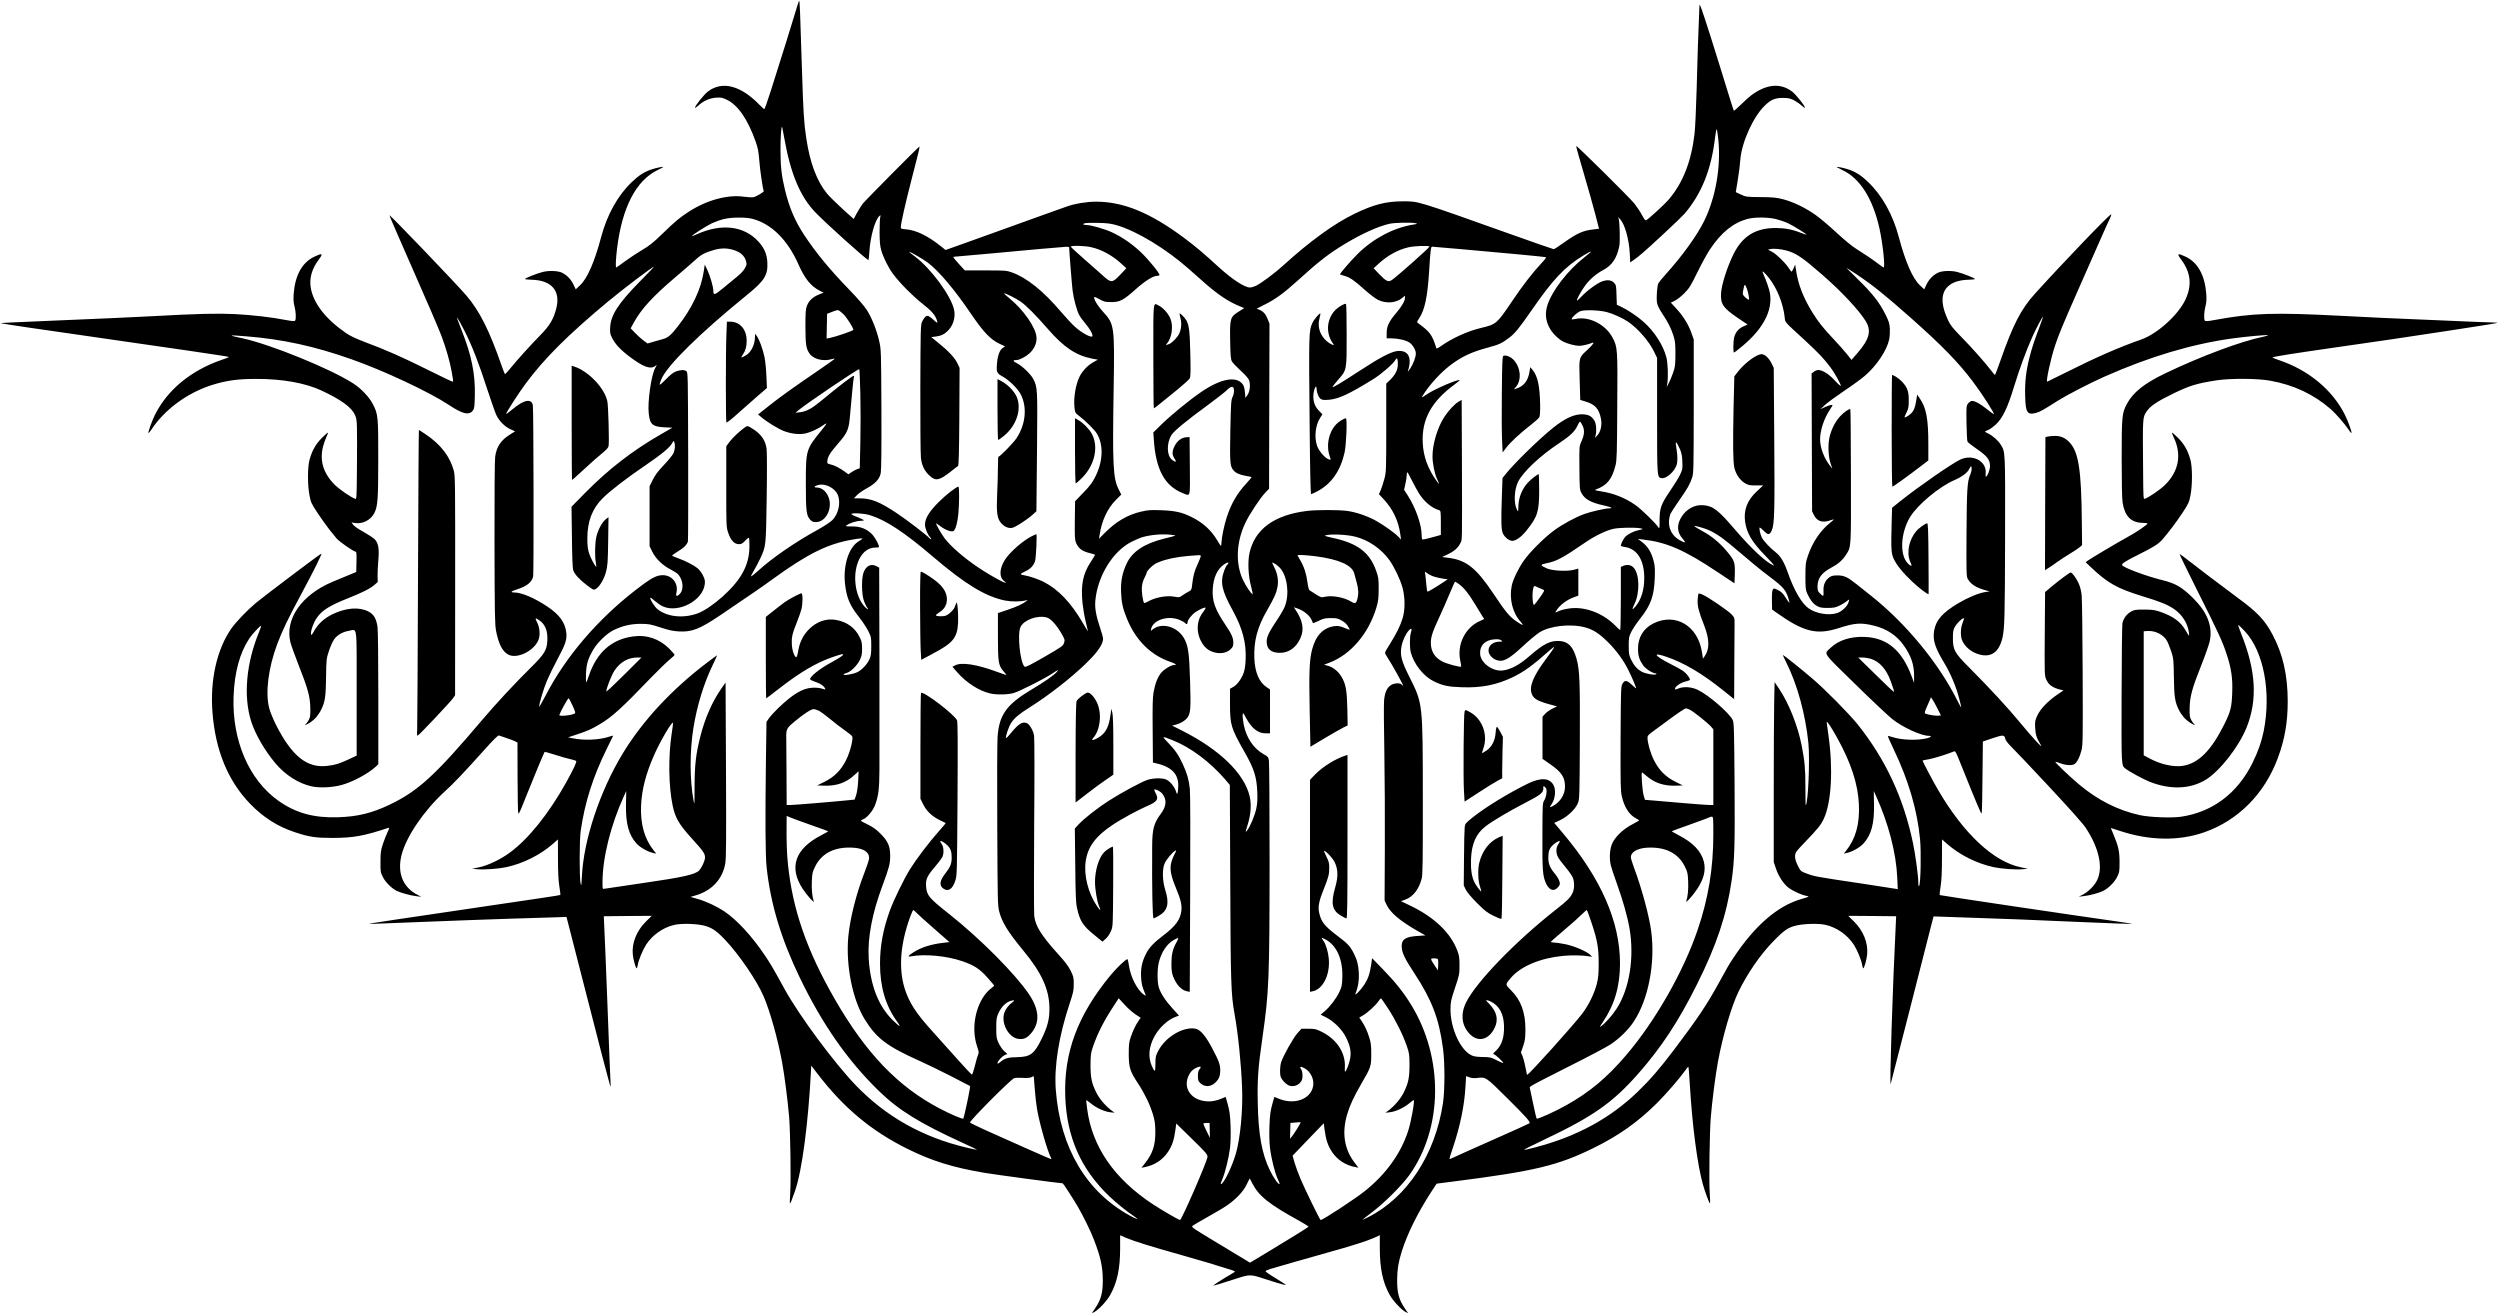 <svg preserveAspectRatio="xMidYMid meet" viewBox="0 0 3000 1577" height="1577pt" width="3000pt" xmlns="http://www.w3.org/2000/svg" version="1.0">

<g stroke="none" fill="#000000" transform="translate(0,1577) scale(0.1,-0.1)">
<path d="M9561 15678 c-29 -102 -217 -704 -312 -1000 -39 -120 -73 -218 -77
-218 -4 0 -32 25 -62 56 -225 230 -444 285 -615 156 -46 -35 -155 -171 -155
-194 0 -6 18 6 40 25 62 57 135 89 211 95 57 4 75 1 125 -22 137 -62 258 -237
354 -511 25 -71 33 -116 41 -215 8 -113 43 -353 54 -371 7 -11 -87 -68 -123
-75 -17 -4 -68 -1 -112 5 -197 29 -450 -40 -665 -180 -109 -70 -158 -111 -315
-263 -109 -106 -156 -144 -245 -196 -60 -36 -154 -98 -207 -137 -54 -40 -100
-73 -103 -73 -10 0 -5 107 10 230 60 487 226 810 480 936 41 20 75 38 75 40 0
7 -80 -9 -135 -27 -88 -28 -157 -71 -240 -151 -170 -160 -299 -392 -371 -662
-80 -301 -166 -498 -254 -580 l-51 -48 -28 59 c-29 60 -76 110 -134 139 -47
25 -160 30 -235 10 -71 -18 -212 -74 -212 -84 0 -4 36 -8 81 -9 240 -6 349
-134 294 -347 -34 -128 -79 -204 -189 -316 -116 -118 -274 -292 -361 -399 -33
-39 -61 -71 -64 -71 -4 0 -21 44 -40 98 -147 423 -266 661 -424 845 -131 152
-916 971 -924 964 -2 -3 127 -300 286 -661 160 -361 313 -717 340 -791 53
-140 103 -316 121 -425 6 -36 13 -77 16 -92 3 -17 1 -28 -5 -28 -6 0 -141 64
-299 143 -305 152 -500 238 -752 332 -108 41 -177 73 -227 108 -242 165 -391
356 -423 540 -21 117 12 233 99 347 51 68 39 75 -54 31 -149 -69 -234 -223
-251 -450 -4 -63 -2 -102 10 -146 17 -63 21 -152 8 -172 -6 -10 -31 -8 -112 7
-169 33 -400 60 -613 71 -208 10 -440 5 -1002 -26 -272 -14 -507 -25 -1392
-62 -232 -9 -420 -19 -418 -21 2 -2 158 -26 347 -54 1960 -282 2389 -345 2396
-352 1 -2 -39 -18 -90 -35 -367 -127 -649 -359 -799 -660 -38 -78 -85 -209
-77 -217 3 -2 18 15 33 38 158 242 432 444 729 538 173 54 305 73 531 73 309
1 585 -48 780 -138 240 -112 364 -202 406 -297 26 -60 26 -76 22 -697 -3 -293
-4 -313 -20 -307 -55 20 -185 110 -243 166 -139 137 -186 288 -144 459 9 36
27 88 40 115 13 27 22 52 19 54 -2 3 -35 -26 -73 -64 -75 -75 -117 -151 -148
-264 -24 -89 -24 -302 0 -425 16 -84 23 -99 100 -215 46 -69 108 -156 139
-195 32 -38 70 -86 86 -106 31 -38 205 -159 228 -159 11 0 13 -24 11 -122 l-3
-122 -95 -39 c-52 -21 -138 -57 -190 -79 -369 -155 -571 -444 -506 -721 9 -38
55 -166 102 -285 110 -277 136 -374 138 -512 1 -94 -1 -109 -23 -147 -14 -24
-29 -43 -35 -43 -5 0 -7 -3 -3 -6 11 -11 94 45 131 88 20 23 48 65 61 93 46
94 55 156 58 390 3 217 4 221 35 316 18 53 45 114 62 137 38 53 103 90 176
102 105 17 94 102 94 -749 l0 -748 -98 -46 c-112 -52 -150 -64 -249 -77 -246
-32 -429 113 -623 496 -33 66 -69 155 -80 198 -47 185 -10 479 96 765 61 162
136 319 293 609 145 269 245 471 238 479 -5 4 -685 -508 -787 -593 -101 -84
-236 -225 -292 -304 -175 -249 -259 -620 -228 -1010 35 -455 187 -823 452
-1096 159 -164 331 -273 538 -341 173 -57 245 -68 455 -68 247 1 370 23 666
121 14 5 11 -6 -11 -53 -15 -32 -40 -96 -56 -143 -24 -74 -28 -101 -28 -210
-1 -117 1 -129 27 -181 30 -63 103 -136 165 -168 50 -25 168 -57 242 -66 l55
-6 -50 26 c-172 90 -240 264 -186 475 55 220 269 534 516 760 115 105 228 224
474 498 122 136 168 181 180 176 9 -3 50 -17 91 -31 41 -14 87 -31 103 -39
l27 -15 1 -412 c1 -226 4 -423 8 -435 5 -19 25 24 90 190 74 187 219 537 227
546 1 2 58 -14 127 -36 68 -22 150 -46 183 -52 32 -7 63 -17 68 -21 11 -10
-30 -96 -123 -264 -207 -370 -449 -672 -671 -835 -112 -83 -267 -157 -373
-178 l-82 -17 65 -6 c81 -7 252 5 345 25 204 44 409 147 564 283 l56 50 1
-231 c0 -163 5 -260 16 -331 9 -55 15 -102 13 -104 -5 -5 -149 -26 -1335 -201
-487 -72 -907 -134 -935 -140 -57 -10 -62 -11 690 20 264 11 694 26 955 35
261 8 525 16 587 18 l111 4 30 -116 c17 -64 98 -381 181 -706 170 -669 311
-1208 318 -1215 2 -3 2 38 -2 90 -3 52 -17 392 -30 755 -21 555 -36 919 -47
1155 l-2 45 287 3 288 2 -69 -68 c-113 -112 -172 -259 -158 -396 6 -64 35
-166 47 -166 3 0 9 19 13 42 9 58 59 178 99 241 76 117 202 206 337 238 78 19
249 16 345 -5 99 -22 156 -58 262 -169 171 -179 390 -500 469 -688 78 -184
168 -509 219 -784 30 -160 69 -470 85 -660 15 -180 23 -764 13 -913 -5 -67 -6
-122 -3 -122 7 0 22 37 61 150 84 241 159 812 192 1454 l2 49 80 -104 c310
-404 641 -680 1074 -895 295 -146 546 -224 926 -288 114 -20 908 -126 938
-126 6 0 131 -193 184 -285 65 -112 153 -293 190 -390 80 -207 106 -322 107
-485 1 -151 -21 -234 -88 -334 l-44 -65 32 16 c50 26 150 133 189 204 84 150
119 317 119 560 l0 156 76 -33 c95 -40 290 -101 657 -204 234 -66 410 -118
613 -183 17 -6 32 -13 32 -16 0 -3 -24 -19 -53 -35 -72 -40 -209 -128 -205
-132 4 -3 67 16 275 83 169 54 166 54 378 -16 149 -49 226 -69 214 -57 -4 4
-60 40 -125 80 -66 39 -118 76 -118 82 1 5 28 17 60 27 70 21 476 138 689 197
269 74 479 141 552 175 l71 33 0 -157 c0 -243 35 -410 119 -560 39 -71 139
-178 189 -204 l32 -16 -44 65 c-67 100 -89 183 -88 334 1 125 14 209 53 335
66 214 189 463 352 716 l69 105 217 28 c956 122 1241 190 1668 401 301 148
529 310 756 535 109 108 277 302 344 397 17 24 32 43 35 43 3 0 12 -96 18
-213 30 -502 91 -965 157 -1199 27 -96 76 -228 85 -228 3 0 2 55 -3 123 -10
148 -2 732 13 912 16 190 55 500 85 660 57 313 164 676 250 850 107 218 257
436 409 593 135 140 186 175 287 197 100 22 270 25 349 6 136 -32 260 -121
337 -238 40 -63 90 -183 99 -241 4 -23 10 -42 13 -42 12 0 41 102 47 166 14
137 -45 284 -158 396 l-69 68 288 -2 287 -3 -2 -45 c-41 -817 -79 -2020 -63
-1965 5 17 109 422 231 900 122 479 235 923 252 989 l31 119 206 -7 c533 -17
1075 -38 1600 -62 315 -14 575 -23 577 -21 2 2 -65 13 -149 25 -512 72 -2153
316 -2159 321 -4 3 1 51 10 106 11 71 16 167 16 331 l1 231 56 -50 c155 -136
360 -239 564 -283 93 -20 264 -32 345 -25 l65 6 -82 17 c-328 66 -688 402
-995 928 -65 110 -191 351 -186 354 2 2 35 8 75 15 59 10 228 63 304 95 13 6
27 -21 74 -141 65 -166 213 -527 242 -588 18 -40 18 -37 23 403 l5 444 118 40
c128 42 140 42 152 -11 3 -15 33 -54 66 -87 34 -32 237 -247 453 -478 255
-273 410 -447 445 -500 160 -242 211 -474 137 -628 -30 -64 -109 -143 -178
-177 l-43 -21 55 6 c73 7 192 39 242 65 62 32 135 105 165 168 26 52 28 65 28
176 0 129 -14 193 -76 339 -16 37 -29 69 -29 70 0 1 51 -15 113 -36 351 -116
704 -122 1007 -16 407 142 724 461 883 888 84 224 120 431 120 685 0 314 -59
571 -185 805 -91 170 -181 265 -412 434 -131 96 -578 435 -658 499 -21 17 -40
28 -42 26 -2 -2 93 -197 211 -434 255 -508 303 -612 353 -765 56 -169 74 -291
67 -463 -6 -174 -19 -226 -98 -384 -156 -312 -307 -462 -494 -493 -109 -18
-270 18 -400 89 l-70 37 0 745 0 744 48 3 c95 6 196 -48 236 -127 10 -20 31
-74 47 -121 26 -81 28 -95 31 -305 3 -234 12 -296 58 -390 13 -28 41 -70 61
-93 37 -43 120 -99 131 -88 4 3 2 6 -3 6 -6 0 -21 19 -35 43 -22 38 -24 53
-23 147 2 139 29 239 139 515 48 120 93 250 102 289 38 179 -27 347 -199 518
-129 129 -211 177 -361 214 -202 50 -471 150 -491 182 -10 17 39 49 205 131
177 88 231 123 280 179 75 86 170 213 242 322 69 105 77 123 93 205 24 123 24
336 0 425 -31 113 -73 189 -148 264 -38 38 -71 67 -73 64 -3 -2 6 -27 19 -54
100 -208 63 -409 -104 -574 -58 -56 -188 -146 -242 -166 -17 -6 -18 14 -20
307 -6 685 -7 667 42 741 44 67 127 122 327 219 195 94 280 119 520 156 165
24 484 22 634 -5 287 -52 521 -162 730 -343 61 -54 168 -177 214 -247 15 -23
30 -40 33 -38 8 8 -39 139 -78 217 -147 297 -435 536 -782 654 -49 16 -88 32
-88 35 0 9 229 45 750 120 267 38 575 83 685 99 110 17 438 67 729 110 291 44
531 83 534 86 3 3 -19 5 -49 5 -30 0 -308 11 -619 25 -311 13 -628 27 -705 30
-77 3 -302 15 -500 25 -808 42 -1065 34 -1519 -50 -87 -16 -112 -17 -118 -7
-13 20 -9 109 8 172 12 44 14 83 10 146 -17 227 -102 381 -251 450 -93 44
-105 37 -54 -31 119 -156 136 -310 55 -485 -86 -184 -338 -412 -531 -479 -257
-90 -543 -214 -886 -387 -131 -65 -240 -119 -242 -119 -18 0 43 280 95 435 45
135 89 241 278 670 297 676 354 802 377 848 13 27 21 52 18 55 -11 11 -571
-572 -914 -951 -169 -187 -265 -373 -417 -809 -33 -93 -61 -168 -64 -168 -3 1
-23 24 -45 53 -79 102 -231 274 -357 402 -109 112 -133 142 -163 207 -94 205
-85 345 30 424 49 34 128 55 214 57 45 1 81 5 81 9 0 10 -141 66 -212 84 -75
20 -188 15 -235 -10 -58 -29 -105 -79 -134 -139 l-28 -59 -51 48 c-88 82 -174
279 -254 580 -72 270 -201 502 -371 662 -83 80 -152 123 -240 151 -57 18 -135
34 -135 26 0 -1 33 -18 73 -38 208 -98 361 -341 441 -698 39 -176 71 -469 50
-469 -3 0 -31 19 -62 43 -68 52 -181 128 -276 187 -38 23 -140 107 -225 186
-86 80 -197 174 -246 209 -120 87 -268 159 -390 192 -88 23 -120 26 -275 28
-169 1 -177 2 -237 30 -35 15 -63 29 -63 30 0 1 11 66 24 146 13 79 27 187 30
239 15 208 154 518 293 652 75 73 123 93 218 93 68 -1 88 -5 133 -28 29 -15
71 -44 92 -64 22 -19 40 -31 40 -25 0 23 -109 159 -155 194 -139 105 -309 89
-490 -46 -22 -16 -77 -65 -122 -110 -45 -44 -84 -78 -86 -75 -5 7 -41 122
-168 534 -66 215 -148 473 -182 575 -62 184 -62 185 -64 130 -12 -269 -25
-661 -33 -990 -6 -219 -17 -453 -25 -526 -39 -335 -142 -594 -313 -792 -49
-57 -234 -226 -267 -245 -10 -5 -24 12 -50 61 -19 37 -60 99 -90 137 -58 73
-693 701 -700 693 -3 -3 38 -151 91 -329 52 -178 115 -400 139 -494 l44 -170
-67 -8 c-128 -14 -197 -46 -366 -166 -54 -39 -104 -71 -111 -71 -7 0 -235 79
-506 176 -1154 411 -1112 398 -1304 398 -203 0 -351 -38 -580 -149 -244 -118
-538 -331 -855 -620 -101 -92 -258 -209 -327 -244 -23 -11 -56 -21 -73 -21
-64 0 -214 98 -374 244 -189 173 -275 245 -420 354 -406 301 -726 432 -1054
432 -110 0 -262 -25 -355 -60 -29 -10 -173 -62 -322 -115 -148 -54 -376 -135
-505 -182 -129 -47 -322 -116 -429 -154 l-194 -69 -51 41 c-160 128 -300 197
-423 207 -54 4 -63 7 -63 25 0 43 55 286 125 557 87 332 105 410 98 410 -10 0
-647 -643 -680 -685 -17 -23 -49 -73 -70 -112 l-38 -71 -133 120 c-73 66 -158
150 -188 186 -121 147 -204 367 -248 662 -28 182 -36 312 -51 795 -23 739 -28
855 -34 855 -3 0 -17 -37 -30 -82z m-151 -1558 c75 -429 189 -705 374 -898
118 -124 616 -572 636 -572 4 0 10 47 13 105 11 179 69 381 122 425 13 11 14
8 7 -21 -4 -19 -7 -99 -7 -179 1 -110 5 -161 19 -210 26 -92 87 -214 146 -292
81 -108 235 -263 350 -353 103 -81 148 -130 169 -188 19 -50 12 -51 -39 -3
-27 25 -58 46 -68 46 -24 0 -46 -25 -69 -75 -15 -37 -17 -103 -19 -795 -1
-415 2 -790 7 -833 10 -93 42 -159 106 -217 70 -66 117 -56 253 52 41 33 80
63 86 66 9 5 13 155 16 592 l3 585 -27 57 c-30 64 -108 148 -233 248 l-80 65
50 6 c67 9 96 21 139 60 71 62 104 164 86 258 -34 167 -276 497 -471 643 -38
28 -69 53 -69 55 0 11 163 -83 223 -128 135 -102 324 -326 529 -629 138 -202
224 -293 326 -342 l73 -35 -27 -17 c-36 -24 -61 -88 -69 -177 -11 -115 -5
-128 68 -168 80 -44 186 -150 220 -221 74 -153 54 -351 -53 -516 -37 -57 -200
-224 -218 -224 -4 0 -7 -60 -7 -132 0 -73 -4 -216 -9 -318 -10 -216 -1 -285
42 -340 39 -49 91 -73 138 -64 39 7 178 97 248 160 l43 39 7 715 c7 771 7 770
-45 873 -30 57 -134 158 -197 189 -51 25 -51 38 -2 38 34 0 109 39 154 80 59
54 90 127 84 197 -10 115 -158 328 -321 460 -43 35 -73 63 -67 63 21 0 140
-59 196 -98 67 -46 185 -164 330 -331 190 -219 338 -318 533 -355 l65 -12 -55
-31 c-65 -36 -129 -103 -163 -170 -48 -96 -75 -256 -62 -375 7 -60 9 -64 54
-98 79 -59 190 -170 216 -215 82 -139 72 -340 -26 -527 -31 -61 -66 -107 -140
-182 l-97 -101 -3 -230 c-2 -201 0 -235 15 -270 32 -70 74 -101 175 -125 28
-6 52 -15 52 -19 0 -4 -24 -44 -54 -89 -91 -139 -117 -271 -96 -488 7 -65 24
-168 40 -229 15 -60 27 -111 26 -112 -1 -1 -29 44 -61 100 -143 246 -296 406
-475 497 -60 30 -169 67 -225 76 -25 3 -45 10 -45 15 0 5 24 20 53 33 60 26
101 69 118 124 12 40 25 322 15 322 -4 0 -28 -11 -54 -24 -109 -55 -265 -192
-323 -284 -66 -104 -71 -206 -12 -252 98 -77 -136 45 -307 160 -174 117 -331
253 -406 353 -43 58 -110 177 -99 177 2 0 28 -18 56 -39 59 -44 133 -69 154
-51 23 19 46 104 55 202 12 121 13 328 1 328 -25 0 -148 -96 -237 -185 -113
-112 -164 -197 -164 -269 0 -46 30 -119 62 -153 12 -13 16 -23 10 -23 -6 0
-14 5 -18 11 -15 24 -268 219 -394 302 -206 137 -306 177 -444 177 l-70 0 38
39 c21 22 74 58 118 82 101 54 153 111 167 182 7 34 10 294 8 767 -3 699 -4
717 -26 815 -30 133 -89 282 -150 377 -30 46 -111 140 -203 235 -239 246 -407
450 -548 664 -110 167 -177 324 -229 536 -42 171 -55 286 -55 478 -1 149 9
293 19 283 2 -1 13 -59 25 -128z m11209 -18 c35 -326 -30 -702 -170 -986 -88
-176 -258 -413 -459 -636 -43 -48 -84 -98 -90 -110 -15 -29 -25 -172 -16 -232
5 -31 25 -73 62 -129 72 -108 106 -177 136 -269 20 -65 23 -95 23 -220 -1
-132 -3 -152 -28 -223 -15 -43 -38 -99 -52 -125 l-25 -47 8 45 c12 77 6 241
-11 310 -38 148 -147 317 -278 431 -73 65 -191 143 -266 178 l-51 24 -4 118
c-3 108 -5 119 -27 143 -33 35 -78 42 -141 21 -60 -20 -184 -110 -254 -185
-26 -28 -50 -49 -53 -47 -8 9 54 121 102 185 55 73 132 139 216 183 105 56
164 146 191 289 10 54 5 270 -7 320 l-7 25 25 -27 c54 -58 105 -238 114 -405
l6 -112 41 29 c64 44 112 85 350 305 122 112 239 226 262 252 204 240 321 533
365 916 7 60 16 102 20 95 4 -7 12 -59 18 -116z m-11594 -957 c231 -59 425
-251 557 -549 77 -173 148 -260 257 -316 l44 -22 -58 -23 c-71 -29 -119 -74
-142 -134 -15 -39 -18 -78 -18 -251 1 -216 8 -261 48 -321 45 -68 164 -99 266
-69 19 5 36 8 38 6 2 -2 -74 -57 -169 -122 -340 -232 -485 -336 -617 -441
l-134 -106 34 -29 c71 -61 209 -146 280 -172 90 -34 187 -43 260 -26 61 14
157 60 207 97 18 14 35 23 38 20 3 -2 -23 -39 -58 -81 -185 -226 -188 -235
-188 -632 0 -334 6 -388 50 -438 24 -26 36 -31 72 -31 109 0 191 142 159 272
-22 85 -83 143 -151 143 -41 0 -30 17 20 30 81 22 195 -34 231 -113 42 -94 12
-236 -66 -311 -23 -23 -102 -74 -176 -115 -268 -147 -548 -340 -712 -491 -44
-39 -81 -69 -84 -66 -3 3 11 32 31 65 20 33 54 97 76 143 73 157 71 145 80
728 5 311 4 553 -1 595 -15 108 -70 183 -187 252 -39 23 -44 24 -66 10 -56
-37 -155 -129 -191 -178 l-40 -54 0 -485 c0 -483 0 -485 24 -555 30 -89 73
-135 127 -135 31 0 44 7 76 42 21 23 41 38 45 34 4 -4 7 -53 6 -109 -2 -218
-98 -394 -322 -596 -108 -96 -219 -171 -298 -201 -170 -63 -365 -44 -482 49
-37 29 -98 127 -87 138 3 3 26 -13 51 -36 26 -23 69 -53 98 -67 186 -86 480
68 504 265 5 42 1 59 -21 105 -15 31 -44 69 -64 86 -45 37 -147 90 -232 120
-36 13 -69 26 -73 31 -5 4 23 25 61 48 73 42 118 87 127 124 3 12 4 473 3
1025 -3 980 -3 1004 -22 1018 -26 18 -61 18 -121 -2 -36 -13 -67 -37 -127 -98
-81 -82 -86 -82 -53 1 68 166 461 553 1035 1019 205 167 246 234 238 388 -6
99 -37 171 -108 248 -171 187 -441 220 -733 89 -37 -17 -66 -27 -63 -22 11 18
176 122 241 153 38 17 101 40 140 49 90 23 260 24 340 4z m12291 -5 c43 -11
107 -33 141 -49 64 -30 226 -131 220 -137 -1 -2 -30 8 -64 21 -98 40 -191 58
-298 59 -246 2 -405 -96 -513 -314 -75 -152 -143 -364 -149 -465 -9 -133 23
-180 203 -302 l115 -77 -49 -22 c-56 -24 -95 -70 -111 -129 -13 -47 -15 -185
-3 -185 5 0 51 35 103 79 247 206 361 424 329 629 -9 54 -44 154 -87 250 -15
34 20 4 72 -60 98 -123 172 -306 191 -473 8 -68 -15 -42 244 -280 164 -152
229 -220 307 -325 47 -63 123 -198 123 -219 0 -8 -32 19 -70 61 -72 79 -150
128 -201 128 -14 0 -38 -9 -53 -21 l-27 -21 3 -826 3 -827 22 -45 c38 -76 101
-97 193 -65 24 8 44 14 46 12 2 -1 -22 -23 -52 -47 -108 -86 -203 -227 -256
-381 -31 -90 -32 -100 -33 -254 0 -146 2 -164 23 -210 36 -77 68 -119 115
-146 35 -20 55 -24 127 -24 72 0 94 4 145 28 33 16 72 40 88 54 30 29 34 20
13 -30 -17 -43 -85 -101 -135 -115 -98 -30 -247 -5 -335 56 -84 58 -175 213
-251 428 -45 129 -88 201 -147 247 -68 52 -151 142 -168 181 -21 49 -34 116
-22 116 4 0 26 -18 47 -40 52 -53 71 -52 96 5 33 75 37 226 30 1115 l-6 835
-28 58 c-31 62 -80 107 -117 107 -60 0 -200 -103 -282 -207 l-46 -59 -9 -369
c-9 -425 -7 -648 8 -721 15 -77 65 -153 123 -189 45 -27 57 -30 137 -30 l87 0
-73 -68 c-117 -107 -163 -225 -144 -366 20 -140 81 -244 247 -414 65 -66 109
-117 99 -114 -87 32 -266 197 -467 432 -204 239 -265 285 -386 293 -98 7 -195
-46 -253 -136 -63 -98 -59 -187 11 -267 46 -52 34 -57 -39 -15 -111 63 -153
188 -107 315 4 11 51 83 104 160 105 151 127 190 156 275 17 52 18 105 19 855
l0 800 -28 80 c-36 102 -99 203 -182 293 l-65 70 47 23 c27 12 78 53 115 90
60 61 76 87 158 254 50 102 118 226 152 276 137 205 284 321 458 364 86 21
243 19 336 -5z m-7911 -74 c240 -71 586 -281 855 -518 47 -42 129 -114 182
-161 173 -153 297 -236 435 -292 l54 -22 -66 -42 c-103 -64 -108 -80 -103
-350 3 -176 7 -222 20 -246 9 -17 57 -68 106 -113 62 -56 94 -94 102 -118 18
-54 8 -134 -21 -175 l-24 -34 -6 68 c-4 45 -12 77 -26 95 -77 104 -264 69
-502 -94 -141 -97 -362 -278 -474 -388 l-97 -95 6 -88 c23 -355 129 -552 343
-639 100 -40 92 -71 89 324 l-3 347 -39 -2 c-57 -4 -109 -42 -140 -104 -33
-66 -33 -106 -1 -153 29 -43 12 -49 -34 -11 -60 51 -63 194 -6 291 29 50 177
172 445 368 96 71 196 148 221 173 57 55 83 55 87 0 2 -23 -5 -55 -17 -80 -18
-39 -20 -71 -27 -407 -7 -383 -4 -422 36 -472 26 -34 78 -57 153 -69 34 -6 63
-12 66 -14 2 -2 -26 -36 -62 -75 -112 -121 -182 -242 -236 -407 -30 -93 -59
-229 -63 -300 -1 -24 -4 -43 -7 -43 -4 0 -23 29 -43 64 -71 121 -170 212 -304
279 -116 59 -200 78 -366 84 -128 5 -159 3 -242 -16 -165 -38 -303 -119 -440
-257 l-68 -69 7 45 c25 169 94 318 194 419 l66 66 -32 65 c-67 133 -74 292
-59 1220 12 737 8 761 -125 906 -71 78 -122 164 -106 180 3 3 31 -10 63 -28
53 -30 67 -33 139 -33 105 0 145 21 295 155 113 101 208 160 257 160 12 0 24
4 27 8 9 15 -124 179 -217 269 -109 104 -226 185 -351 244 -91 42 -254 89
-312 89 -19 0 -34 4 -34 9 0 15 47 19 185 16 105 -2 147 -8 220 -29z m3585 25
c21 -6 18 -9 -25 -15 -238 -37 -484 -166 -674 -354 -91 -91 -218 -239 -210
-245 2 -2 30 -11 61 -20 64 -20 109 -52 247 -175 52 -46 117 -95 145 -109 99
-50 220 -40 296 24 l30 25 0 -24 c-1 -40 -35 -100 -105 -183 -88 -103 -115
-161 -115 -242 l0 -63 58 0 c81 -1 174 -22 216 -51 39 -26 76 -90 76 -130 0
-44 -29 -122 -66 -179 -20 -30 -33 -46 -30 -36 54 165 7 256 -124 244 -75 -7
-213 -79 -452 -236 -230 -150 -328 -209 -328 -195 0 4 28 40 61 78 112 128
109 111 109 542 0 204 -3 374 -8 376 -13 9 -86 -32 -125 -70 -76 -75 -109
-191 -82 -295 8 -34 27 -77 41 -95 14 -18 22 -33 19 -33 -23 0 -76 34 -107 68
-66 73 -88 160 -64 252 8 30 13 56 11 58 -9 9 -78 -72 -96 -113 -43 -98 -44
-110 -33 -1257 4 -486 11 -798 17 -798 5 0 39 16 76 35 167 88 277 245 326
465 21 95 33 410 16 410 -23 0 -86 -39 -117 -72 -93 -98 -124 -262 -74 -392
14 -37 9 -41 -28 -22 -46 24 -109 102 -128 159 -35 105 -18 250 41 338 l24 37
-42 44 c-47 48 -67 101 -67 173 0 50 18 115 32 115 4 0 8 -15 8 -32 0 -18 9
-52 20 -75 22 -50 45 -58 130 -50 121 13 235 66 532 249 96 60 242 187 266
233 16 31 27 9 26 -53 0 -71 -28 -127 -92 -190 l-47 -45 0 -531 c0 -518 -1
-533 -23 -614 -12 -46 -32 -106 -43 -133 l-22 -49 50 -53 c118 -125 185 -265
208 -437 l8 -55 -29 31 c-42 45 -167 135 -267 192 -102 58 -241 106 -350 121
-102 14 -367 14 -482 0 -394 -48 -627 -218 -691 -505 -23 -105 -15 -275 19
-401 14 -51 22 -93 18 -93 -15 0 -83 101 -116 173 -91 196 -80 453 29 682 49
104 179 300 241 365 l44 45 2 990 3 990 -22 56 c-25 62 -51 91 -100 112 l-32
13 102 52 c121 60 232 141 382 278 260 237 386 334 581 451 202 121 395 208
530 238 64 14 273 18 315 6z m-3897 -287 c129 -29 254 -98 369 -203 l54 -50
-65 -69 c-107 -113 -115 -113 -232 -5 -41 37 -141 125 -222 196 -81 70 -147
132 -147 137 0 16 164 12 243 -6z m4061 7 c5 -8 -380 -351 -449 -399 -44 -31
-71 -19 -155 69 l-66 70 54 50 c112 103 231 169 357 200 73 18 250 25 259 10z
m-4324 -9 c0 -39 32 -446 41 -517 12 -99 49 -236 79 -294 10 -21 44 -67 74
-103 50 -59 86 -120 86 -148 0 -34 -123 29 -210 108 -34 30 -108 110 -165 177
-217 255 -412 412 -595 477 -61 22 -79 23 -313 23 l-249 0 -69 75 c-37 41 -68
78 -69 83 0 4 8 7 18 7 9 0 188 16 397 35 475 45 900 82 943 84 17 0 32 -3 32
-7z m4705 -22 c504 -44 998 -91 1014 -96 9 -3 -10 -29 -54 -75 -102 -109 -224
-266 -347 -449 -185 -275 -193 -282 -371 -324 -168 -40 -348 -122 -490 -222
-32 -23 -49 -30 -51 -22 -49 159 -76 196 -216 298 -20 15 -20 15 11 62 67 102
100 258 119 573 14 232 21 285 34 285 6 0 164 -14 351 -30z m-8731 -10 c79
-25 129 -68 147 -129 12 -40 11 -46 -12 -89 -15 -28 -50 -67 -93 -101 -38 -31
-114 -93 -169 -139 -104 -86 -117 -89 -117 -31 0 45 -37 173 -70 245 l-33 69
-13 -87 c-31 -207 -140 -437 -309 -653 -82 -106 -121 -139 -181 -154 -27 -7
-79 -22 -116 -33 l-67 -20 -48 35 c-27 20 -73 61 -102 92 l-53 55 37 68 c90
164 228 315 499 545 105 89 216 186 247 214 60 57 117 86 219 114 87 24 154
23 234 -1z m12636 -7 c113 -31 191 -84 425 -288 236 -205 445 -430 525 -561
69 -115 43 -215 -101 -381 l-71 -82 -58 73 c-32 40 -105 122 -162 182 -118
125 -178 200 -247 311 -108 174 -171 334 -195 491 l-14 87 -18 -42 c-11 -24
-22 -43 -25 -43 -4 0 -19 19 -34 43 -46 69 -147 167 -200 195 l-50 26 30 7
c39 9 126 1 195 -18z m-2350 -16 c0 -2 -36 -31 -79 -66 -198 -156 -385 -398
-441 -570 -30 -96 -25 -177 19 -266 34 -68 106 -142 173 -176 48 -24 142 -49
188 -49 34 0 114 18 153 35 36 15 15 -18 -48 -77 -112 -104 -107 -89 -99 -367
l7 -240 68 -21 c110 -33 157 -86 180 -203 15 -74 -2 -158 -42 -200 l-29 -32 7
30 c14 55 8 139 -13 175 -31 53 -66 74 -137 78 -101 6 -215 -45 -363 -164
-170 -137 -469 -429 -572 -560 l-32 -40 -7 -200 c-12 -331 -9 -425 14 -470 23
-45 75 -84 111 -84 44 0 111 49 171 125 133 167 151 224 151 487 0 103 -3 188
-6 188 -14 0 -94 -62 -131 -103 -71 -77 -113 -185 -113 -297 -1 -53 -1 -54
-15 -29 -41 75 -36 236 10 333 56 119 267 318 498 470 128 84 187 141 217 209
12 26 25 47 30 47 4 0 18 -21 30 -46 28 -56 23 -113 -14 -194 -25 -55 -25 -56
-23 -315 2 -247 3 -262 25 -302 39 -73 113 -115 267 -148 88 -19 118 -35 67
-35 -47 0 -215 -38 -297 -67 -108 -38 -270 -127 -370 -201 -117 -86 -296 -266
-363 -365 -64 -93 -126 -222 -141 -295 -32 -155 9 -326 106 -432 45 -51 31
-51 -46 1 -84 56 -133 114 -279 334 -211 315 -330 408 -556 433 l-61 8 58 27
c82 38 132 80 159 135 26 54 24 -50 21 1025 l-3 698 -29 -16 c-47 -24 -126
-107 -179 -188 -82 -126 -143 -328 -142 -476 1 -84 25 -203 54 -267 34 -75 33
-78 -8 -21 -102 143 -156 292 -163 453 -14 280 104 496 379 698 37 27 66 52
63 54 -15 16 -297 -105 -390 -168 -69 -46 -72 -47 -51 -15 82 131 217 278 336
367 135 101 251 155 448 208 130 35 164 50 249 115 73 54 120 112 278 340 253
365 394 514 612 647 71 43 93 54 93 45z m-11416 -359 c-254 -259 -345 -399
-352 -546 -4 -62 -1 -80 22 -125 36 -74 103 -146 211 -227 162 -122 247 -154
304 -114 l23 16 -21 -41 c-48 -92 -92 -409 -76 -544 14 -131 46 -158 192 -165
l92 -4 -122 -70 c-357 -204 -648 -430 -933 -720 l-156 -159 5 -362 c2 -234 8
-375 15 -398 17 -50 71 -110 164 -181 79 -59 81 -61 107 -46 45 27 99 116 122
203 20 71 23 113 27 370 l4 289 -33 -25 c-45 -35 -96 -132 -114 -215 -16 -76
-19 -234 -5 -304 4 -25 7 -47 5 -49 -9 -8 -67 100 -86 159 -16 50 -21 91 -21
180 0 201 58 355 182 479 85 87 295 248 522 402 191 130 288 211 315 263 15
28 17 29 24 11 14 -37 9 -96 -12 -138 -12 -23 -64 -86 -115 -140 -69 -73 -104
-119 -131 -175 l-38 -76 0 -361 0 -360 33 -67 c40 -82 126 -165 220 -212 37
-19 77 -45 89 -58 58 -62 71 -175 27 -227 -35 -43 -58 -42 -48 2 34 135 -79
244 -216 208 -59 -15 -122 -55 -271 -170 -463 -359 -840 -801 -1081 -1266 -43
-82 -78 -143 -78 -134 0 38 52 212 94 312 25 59 83 178 130 265 92 171 111
228 101 312 -14 121 -81 213 -225 310 -153 103 -310 170 -397 170 -53 0 -44
13 24 35 126 40 185 87 201 159 8 41 5 2010 -4 2053 -17 84 -107 67 -244 -48
-39 -33 -74 -59 -76 -56 -7 7 147 247 237 368 226 303 502 578 984 980 186
154 535 419 554 419 2 0 -76 -82 -175 -182z m14606 89 c195 -130 341 -248 665
-535 366 -326 552 -517 727 -748 112 -147 270 -394 253 -394 -4 0 -41 28 -84
62 -82 66 -149 101 -183 96 -11 -2 -30 -16 -42 -31 -20 -27 -21 -38 -18 -235
2 -113 7 -213 12 -222 5 -9 57 -50 115 -90 123 -85 155 -127 155 -205 0 -43
-32 -125 -49 -125 -4 0 -5 19 -3 43 12 143 -156 232 -305 162 -95 -43 -515
-335 -718 -498 l-100 -80 -5 -166 c-9 -325 -6 -380 24 -446 33 -73 112 -171
224 -276 78 -74 189 -158 195 -148 1 2 1 194 -1 427 -2 334 -6 422 -16 422
-22 0 -105 -60 -136 -100 -51 -64 -83 -146 -88 -224 -4 -66 2 -96 33 -168 11
-27 -9 -22 -40 10 -102 100 -89 367 26 558 91 149 352 366 535 444 86 37 154
88 173 130 10 22 21 37 24 33 13 -12 7 -60 -12 -104 -34 -77 -40 -182 -43
-704 -3 -460 -1 -513 14 -540 35 -64 97 -105 203 -135 l60 -17 -50 -7 c-81
-12 -212 -67 -328 -136 -190 -114 -267 -203 -288 -330 -18 -114 10 -201 130
-400 68 -113 135 -273 170 -409 16 -61 28 -111 25 -111 -2 0 -24 40 -49 89
-222 443 -610 915 -1025 1246 -69 54 -154 123 -190 151 -99 79 -143 99 -220
99 -52 0 -72 -5 -98 -23 -50 -36 -75 -94 -70 -164 2 -32 0 -58 -5 -58 -5 0
-22 13 -38 29 -25 25 -29 37 -29 83 1 99 48 164 169 228 79 42 131 88 171 150
65 101 63 63 61 945 -1 440 -4 802 -7 804 -11 11 -79 -37 -125 -87 -57 -63
-102 -152 -125 -248 -21 -90 -15 -236 14 -319 l20 -60 -22 28 c-76 94 -124
219 -125 322 -1 109 47 254 119 361 16 25 30 47 30 50 0 11 -40 2 -90 -21
l-55 -25 53 49 c29 28 133 104 231 170 99 66 211 148 250 182 141 121 264 306
291 436 7 32 10 91 8 131 -4 63 -12 87 -56 175 -71 141 -156 249 -329 417 -81
79 -141 140 -133 135 8 -5 62 -40 120 -78z m-1317 -172 c8 -23 18 -62 22 -89
7 -45 6 -47 -11 -38 -11 6 -29 21 -42 35 -22 24 -23 27 -11 86 13 67 18 68 42
6z m-10844 -303 c44 -44 121 -165 121 -190 0 -11 -214 -84 -285 -98 l-36 -6 3
148 3 148 55 22 c30 12 63 23 73 23 10 1 39 -21 66 -47z m9166 22 c75 -20 189
-72 252 -115 120 -82 255 -238 315 -365 l33 -69 0 -690 c0 -763 -1 -747 60
-753 55 -5 147 79 174 157 14 44 13 117 -3 208 -16 88 -3 85 40 -10 22 -50 29
-80 32 -154 4 -86 2 -96 -25 -155 -16 -35 -68 -119 -115 -188 -116 -171 -132
-215 -133 -358 0 -103 -1 -111 -15 -90 -31 50 -208 221 -277 269 -128 88 -260
140 -418 164 -55 8 -74 15 -60 19 138 50 198 122 241 291 16 63 18 136 21 706
5 703 4 713 -58 830 -85 159 -286 258 -446 221 -25 -6 -43 -6 -43 -1 0 20 67
81 105 95 51 19 233 12 320 -12z m5204 -136 c-86 -231 -103 -283 -134 -403
-43 -167 -58 -299 -53 -472 5 -195 25 -225 130 -198 44 11 91 37 263 147 104
66 384 211 560 289 545 241 1046 390 1535 458 170 23 419 46 426 38 3 -3 -21
-10 -53 -17 -265 -53 -751 -234 -1182 -441 -250 -120 -385 -228 -459 -367 -58
-109 -62 -146 -62 -657 0 -275 4 -486 11 -525 26 -164 101 -241 236 -244 35 0
63 -4 63 -8 0 -14 -133 -105 -237 -161 -121 -66 -445 -259 -482 -286 l-23 -18
58 -55 c207 -197 317 -258 624 -353 217 -66 298 -99 379 -154 96 -65 163 -171
177 -277 8 -58 7 -57 -39 22 -63 107 -151 170 -312 225 -58 19 -90 24 -185 24
-107 0 -118 -2 -162 -27 -50 -30 -86 -79 -99 -136 -4 -19 -9 -405 -10 -857 -2
-871 -3 -848 45 -887 41 -34 212 -127 289 -158 248 -99 487 -91 674 22 168
102 394 389 490 623 136 335 116 691 -66 1138 -22 53 -36 97 -31 97 4 0 40
-34 78 -75 227 -243 319 -733 226 -1200 -25 -125 -69 -249 -134 -380 -181
-366 -480 -590 -859 -646 -116 -16 -370 -7 -491 19 -263 57 -509 181 -735 372
-105 88 -287 261 -281 267 3 3 31 -5 62 -17 73 -27 148 -29 176 -3 29 26 56
82 76 160 16 63 17 137 14 923 -2 470 -7 893 -12 939 -7 57 -19 103 -38 145
-30 64 -77 126 -94 126 -13 0 -136 -91 -235 -174 l-72 -61 -3 -400 c-5 -623
-5 -605 23 -661 26 -54 75 -87 156 -108 l45 -11 -74 -50 c-112 -77 -202 -170
-239 -249 -28 -61 -31 -73 -27 -149 4 -83 18 -126 68 -207 39 -62 -107 95
-246 265 -137 168 -383 434 -615 666 -173 173 -194 211 -194 349 0 78 4 102
22 136 22 40 85 104 103 104 13 0 13 4 -10 -58 -24 -62 -26 -155 -5 -205 34
-81 115 -147 212 -172 138 -36 230 30 271 195 27 111 31 252 33 1200 2 1078 4
1035 -56 1130 -29 46 -96 104 -147 128 -20 9 -38 19 -38 22 0 4 16 12 35 19
20 7 63 38 96 68 81 76 139 196 219 458 65 212 144 426 217 590 44 98 121 245
129 245 2 0 -10 -37 -27 -82z m-18916 -86 c87 -169 178 -402 277 -712 46 -140
94 -277 107 -303 36 -73 100 -136 166 -167 l58 -26 -59 -37 c-110 -68 -163
-146 -180 -267 -6 -39 -9 -460 -8 -1035 2 -860 4 -980 19 -1057 31 -158 77
-247 148 -284 101 -52 293 37 355 164 29 57 24 154 -9 220 -30 58 -26 63 24
29 72 -49 104 -129 97 -247 -7 -114 -35 -160 -197 -320 -203 -201 -419 -434
-581 -625 -565 -667 -770 -856 -1112 -1020 -216 -103 -383 -144 -619 -152
-291 -10 -509 50 -717 197 -354 250 -559 726 -539 1255 11 289 75 523 190 695
32 48 126 150 139 150 4 0 -6 -32 -22 -71 -156 -377 -191 -773 -96 -1075 48
-152 162 -350 290 -502 118 -141 277 -243 434 -278 94 -21 242 -15 357 15 133
35 321 135 413 220 l32 30 0 793 c0 492 -4 818 -10 858 -16 101 -46 150 -111
183 -110 56 -267 44 -427 -33 -99 -47 -174 -115 -222 -201 -27 -48 -36 -57
-38 -40 -6 36 27 133 64 188 62 96 154 154 383 245 169 67 266 116 314 159
l40 35 -2 70 c-1 38 3 119 8 179 14 146 3 216 -41 262 -17 18 -78 58 -135 90
-59 31 -113 69 -124 85 l-21 29 40 -7 c93 -15 191 35 234 119 41 82 47 164 47
647 1 512 -2 541 -66 663 -45 85 -139 184 -233 245 -269 175 -997 471 -1333
543 -180 38 -174 41 48 23 435 -35 818 -118 1265 -276 389 -137 936 -394 1166
-547 163 -109 243 -128 288 -68 19 25 21 45 24 182 6 253 -38 475 -153 768
-72 184 -69 175 -52 154 8 -10 44 -75 80 -145z m4751 -756 c4 -162 4 -429 0
-595 l-7 -300 -31 -11 c-17 -6 -48 -22 -68 -36 l-37 -26 -48 35 c-61 44 -123
75 -170 85 -35 8 -38 11 -35 41 4 51 33 98 131 211 111 128 127 165 141 333
22 252 41 449 47 463 3 8 2 14 -2 14 -18 0 -156 -106 -415 -319 -91 -75 -159
-110 -231 -118 l-54 -6 40 33 c108 88 703 490 726 490 3 0 9 -132 13 -294z
m6705 -1199 c65 -101 150 -172 244 -201 15 -5 17 -21 17 -150 l0 -145 -52 -15
c-109 -31 -167 -44 -172 -38 -3 3 -6 25 -6 48 0 126 -72 332 -170 483 l-41 63
15 69 c9 37 16 83 16 102 0 18 3 36 6 40 3 3 28 -38 54 -93 27 -54 67 -127 89
-163z m-6593 -258 c191 -58 414 -204 758 -498 389 -332 631 -479 865 -527 81
-16 182 -15 251 1 25 6 25 6 5 -10 -37 -30 -119 -68 -230 -105 l-110 -37 0
-279 c0 -315 6 -352 72 -425 20 -22 32 -39 28 -39 -4 0 -56 18 -116 40 -239
88 -421 116 -497 76 l-33 -17 53 -61 c109 -127 265 -228 398 -259 78 -18 213
-16 285 5 71 21 361 167 458 231 79 52 90 56 56 19 -40 -43 -146 -117 -303
-210 -296 -177 -386 -301 -405 -564 -5 -63 -7 -544 -4 -1068 4 -904 5 -956 23
-1029 34 -130 104 -244 285 -464 225 -271 317 -473 318 -699 1 -129 -22 -220
-93 -365 -89 -183 -136 -218 -295 -221 -108 -1 -149 -13 -204 -60 -23 -19 -31
-22 -31 -10 0 22 55 82 89 96 l29 12 -37 34 c-21 18 -51 62 -67 96 -27 58 -29
72 -29 183 0 111 2 124 29 183 33 71 90 127 145 142 44 12 52 5 20 -17 -42
-30 -78 -76 -95 -120 -48 -126 48 -307 170 -320 60 -7 98 10 146 64 111 127
104 285 -22 472 -166 246 -590 672 -962 966 -239 189 -265 220 -273 328 -7 83
12 126 106 235 39 46 78 97 87 114 23 45 20 124 -6 160 -12 16 -20 32 -17 35
8 8 60 -23 89 -54 36 -38 48 -73 48 -144 0 -73 -16 -113 -75 -188 -70 -90 -78
-147 -23 -185 56 -39 108 -5 140 92 22 67 22 70 28 982 4 684 3 923 -6 946
-25 66 -406 356 -432 329 -4 -4 -7 -291 -7 -639 l0 -631 33 -67 c40 -81 107
-145 200 -190 37 -17 69 -33 70 -34 2 -2 -37 -49 -88 -106 -109 -122 -266
-329 -340 -448 -72 -116 -199 -375 -243 -500 -81 -225 -117 -419 -117 -636 0
-277 68 -507 207 -696 53 -72 30 -63 -56 22 -171 168 -268 419 -287 741 -14
247 41 538 167 876 77 208 91 258 91 348 1 119 -26 181 -116 271 -54 53 -91
80 -153 110 -45 21 -82 42 -82 45 -1 4 13 12 29 19 46 19 116 103 140 168 41
108 52 195 53 427 1 121 1 716 0 1322 l-3 1102 -30 16 c-67 35 -126 8 -157
-73 -27 -71 -25 -265 5 -346 12 -32 29 -67 38 -77 10 -11 12 -19 7 -19 -6 0
-25 16 -42 35 -115 132 -144 390 -62 562 46 94 114 143 201 143 38 0 41 2 35
23 -15 47 -60 120 -94 149 -64 57 -135 82 -229 81 -76 0 -81 1 -61 15 38 27
118 52 165 52 25 0 43 4 40 9 -3 4 -39 21 -80 37 -41 15 -72 32 -70 36 10 16
152 8 220 -13z m10027 -164 c86 -29 189 -94 299 -187 289 -245 355 -299 474
-389 165 -124 197 -161 228 -269 17 -62 14 -59 -47 35 -23 36 -46 57 -81 74
-46 23 -49 23 -62 7 -8 -12 -12 -52 -11 -129 l2 -111 40 -29 c338 -241 492
-280 760 -194 195 63 269 68 431 27 148 -38 265 -116 349 -235 87 -122 125
-232 124 -365 l0 -85 -28 76 c-117 315 -294 464 -561 476 -170 8 -319 -40
-413 -131 -82 -79 -109 -40 296 -436 199 -195 398 -382 442 -417 128 -102 349
-203 442 -203 39 0 25 -17 -23 -29 -116 -29 -308 -22 -418 15 -26 9 -49 14
-52 12 -2 -3 29 -74 70 -159 179 -373 284 -733 317 -1083 14 -149 7 -523 -10
-553 -8 -14 -10 -8 -11 34 0 79 -36 345 -65 480 -114 542 -328 999 -661 1418
-104 129 -393 423 -548 554 -128 110 -342 281 -350 281 -4 0 16 -44 43 -97
130 -261 227 -616 262 -962 19 -190 -3 -717 -32 -745 -2 -2 -4 95 -4 217 0
225 -9 317 -46 506 -47 234 -151 497 -266 670 l-58 86 -5 -265 c-3 -146 -5
-632 -5 -1080 l0 -815 28 -82 c30 -89 91 -181 150 -226 50 -38 154 -86 208
-96 48 -9 47 -10 -60 -41 -281 -82 -554 -318 -807 -700 -58 -87 -71 -110 -189
-325 -134 -243 -244 -408 -521 -775 -170 -226 -292 -367 -442 -512 -331 -318
-727 -534 -1220 -664 -73 -20 -137 -34 -143 -32 -5 2 99 55 231 117 599 284
831 447 1141 799 275 313 482 627 699 1062 239 476 360 840 420 1255 35 238
40 422 35 1169 -5 643 -7 723 -22 755 -40 85 -291 302 -422 364 -74 35 -170
41 -233 14 -31 -13 -38 -13 -38 -3 0 27 68 74 124 87 31 7 56 17 56 22 0 22
-45 79 -83 106 -23 16 -91 53 -152 84 -195 99 -222 145 -52 87 213 -72 429
-199 685 -404 l132 -106 2 413 c2 226 3 447 3 489 0 76 0 77 -40 119 -44 45
-275 203 -343 233 -23 11 -45 16 -49 12 -4 -4 -9 -37 -11 -74 -4 -76 11 -135
78 -307 65 -166 67 -284 6 -370 l-20 -29 -13 82 c-49 313 -317 471 -580 342
-123 -61 -188 -169 -187 -310 1 -80 16 -128 61 -193 28 -41 114 -97 148 -97
13 0 16 -3 9 -10 -15 -15 -121 3 -170 28 -55 28 -98 77 -131 147 -25 54 -28
71 -28 165 0 99 2 110 32 170 18 36 64 105 104 155 128 161 168 271 176 485 4
106 2 149 -11 200 -30 117 -72 185 -151 243 l-40 30 59 -7 c284 -32 499 -125
898 -392 111 -74 201 -134 202 -134 1 0 2 52 4 116 4 138 -5 162 -104 278 -82
96 -173 171 -275 227 -44 24 -87 50 -97 57 -15 11 -12 12 18 7 19 -4 65 -17
103 -30z m-783 6 c47 -7 42 -12 -30 -26 -47 -10 -120 -48 -147 -77 -21 -22
-53 -87 -53 -106 0 -5 21 -12 47 -16 148 -20 234 -157 234 -371 0 -143 -36
-260 -106 -344 -40 -47 -45 -38 -13 27 69 141 63 368 -12 444 -31 31 -79 37
-125 16 l-25 -11 0 -379 c0 -208 -4 -378 -8 -378 -4 0 -30 23 -57 51 -154 157
-381 239 -571 205 -44 -7 -95 -21 -113 -31 -18 -9 -34 -15 -36 -13 -2 2 11 22
28 45 44 56 117 108 188 134 l59 22 0 162 0 162 -52 -14 c-81 -22 -258 -13
-325 16 -82 36 -84 46 -11 61 126 24 198 63 478 255 109 75 247 141 330 159
69 15 246 19 320 7z m-5615 -80 c57 -8 64 -5 -90 -43 -243 -60 -388 -156 -456
-302 -52 -112 -72 -214 -66 -345 5 -126 20 -192 72 -319 104 -255 283 -433
518 -514 67 -23 85 -38 47 -38 -36 0 -117 -48 -154 -91 -43 -51 -73 -126 -93
-234 -11 -63 -14 -160 -11 -463 l3 -383 25 -5 c195 -43 281 -127 279 -273 0
-36 -4 -75 -8 -86 -7 -17 -10 -14 -21 23 -16 52 -73 120 -117 138 -48 21 -160
18 -228 -6 -72 -25 -304 -150 -455 -246 -130 -82 -304 -218 -368 -288 l-44
-48 5 -441 c4 -369 7 -454 22 -517 34 -153 71 -210 206 -319 l99 -81 40 36
c24 22 48 58 62 92 23 56 23 64 26 535 2 262 0 477 -3 477 -17 0 -83 -42 -106
-67 -64 -68 -109 -215 -109 -356 0 -92 25 -237 50 -294 25 -57 13 -55 -27 5
-106 156 -160 373 -134 542 33 217 172 361 536 558 72 38 159 82 195 97 126
53 148 85 109 154 -12 23 -20 43 -17 46 11 11 75 -22 96 -50 56 -70 50 -151
-18 -240 -85 -115 -103 -183 -104 -395 -3 -516 4 -860 17 -860 7 0 37 15 67
33 103 61 124 148 73 308 -35 113 -38 251 -6 321 22 48 92 131 125 149 17 9
16 4 -7 -40 -68 -134 -65 -209 14 -401 59 -142 75 -207 68 -274 -11 -109 -68
-188 -216 -300 -117 -89 -171 -146 -210 -223 -47 -94 -64 -174 -58 -278 4 -82
12 -111 52 -209 8 -18 7 -18 -18 -2 -77 51 -160 211 -179 346 -6 44 -15 80
-19 80 -20 0 -124 -99 -200 -190 -397 -480 -565 -930 -546 -1460 18 -486 187
-868 528 -1195 84 -80 216 -187 297 -240 68 -45 40 -41 -45 5 -527 288 -838
812 -893 1505 -23 286 36 655 168 1050 41 123 47 150 47 226 0 78 -3 91 -37
160 -26 53 -69 110 -150 199 -202 224 -272 336 -287 457 -4 38 -5 527 -1 1088
5 576 4 1044 -1 1075 -10 65 -55 141 -90 154 -55 19 -97 -9 -203 -138 -21 -26
-40 -45 -43 -42 -11 11 31 136 62 183 40 60 95 106 226 188 215 135 478 339
663 516 118 113 187 202 206 266 12 38 10 50 -28 165 -51 155 -66 241 -58 331
27 294 208 589 431 704 44 23 106 49 137 58 106 30 250 41 353 26z m2198 -21
c160 -40 314 -147 412 -284 59 -84 130 -234 156 -331 31 -116 31 -265 0 -365
-28 -90 -74 -184 -152 -308 -33 -51 -59 -98 -59 -105 0 -7 15 -35 33 -62 47
-70 189 -326 184 -331 -2 -3 -10 2 -17 11 -19 23 -91 19 -130 -7 -48 -33 -72
-87 -81 -182 -4 -44 -3 -322 3 -616 5 -294 8 -816 6 -1160 l-3 -625 22 -48
c45 -98 161 -197 373 -318 l95 -54 -90 -6 c-148 -9 -195 -40 -195 -123 1 -74
33 -144 151 -323 213 -325 297 -545 345 -904 23 -173 23 -495 0 -654 -92 -619
-430 -1135 -898 -1371 -37 -19 -68 -33 -68 -31 0 2 53 44 118 93 147 111 356
320 445 444 402 566 412 1402 23 2039 -90 148 -190 274 -336 424 l-135 139
-11 -80 c-16 -106 -37 -168 -83 -239 -41 -63 -120 -143 -106 -108 33 81 46
164 41 250 -6 99 -20 155 -61 236 -44 86 -72 116 -196 209 -157 119 -196 169
-220 281 -15 68 0 143 56 280 56 138 67 179 66 258 0 55 -6 77 -35 134 -19 37
-31 67 -26 67 21 0 102 -87 125 -134 43 -88 45 -176 6 -310 -53 -187 -36 -271
69 -333 30 -18 60 -33 67 -33 11 0 13 185 13 981 l0 980 -22 -7 c-116 -35
-277 -135 -366 -227 l-62 -65 0 -1272 0 -1272 33 7 c122 25 208 196 193 386
-7 84 -35 179 -66 221 -30 40 -25 42 31 12 131 -72 205 -241 197 -454 -3 -93
-7 -113 -36 -174 -37 -79 -112 -177 -178 -233 l-46 -39 68 -34 c93 -48 190
-145 236 -238 50 -100 64 -169 50 -254 -11 -61 -48 -158 -61 -158 -4 0 -4 22
-3 49 12 173 -95 339 -277 429 -68 34 -82 37 -159 37 l-84 0 -47 -51 c-51 -56
-174 -276 -197 -350 -16 -54 -18 -141 -5 -177 16 -42 71 -96 107 -106 47 -13
97 3 128 40 21 24 26 41 26 83 0 31 -6 61 -16 74 -25 36 -7 40 44 11 59 -33
102 -108 102 -178 0 -175 -207 -269 -411 -187 l-57 23 -16 -56 c-31 -108 -37
-147 -43 -296 -3 -93 -1 -190 6 -255 15 -128 60 -309 95 -381 14 -29 23 -55
21 -57 -12 -12 -72 73 -116 163 -97 199 -139 432 -146 810 -6 285 4 421 57
790 78 542 84 697 85 2130 0 627 -4 1161 -8 1187 -7 44 -12 49 -64 78 -122 69
-209 200 -239 357 -8 46 -14 97 -12 115 3 30 5 29 42 -40 69 -125 142 -182
235 -182 l51 0 0 264 0 263 -39 26 c-92 61 -142 177 -149 349 -8 204 36 372
151 571 91 159 113 209 127 285 14 79 1 156 -39 235 -16 31 -27 57 -25 57 15
0 63 -33 91 -62 89 -93 119 -312 63 -460 -11 -31 -55 -108 -97 -170 -92 -137
-123 -200 -123 -255 0 -92 52 -137 160 -137 107 1 192 61 244 174 48 104 31
209 -55 339 l-23 33 25 -7 c85 -25 166 -88 190 -148 7 -18 14 -34 15 -35 1 -2
32 11 68 28 57 28 77 33 144 33 67 1 85 -3 130 -28 35 -19 61 -43 77 -69 13
-22 23 -41 22 -43 -2 -1 -32 9 -67 24 -50 20 -74 24 -112 20 -137 -17 -229
-111 -273 -282 -32 -125 -38 -265 -29 -723 l9 -443 170 102 c94 56 194 113
224 128 l53 26 -4 200 c-5 225 -19 300 -72 387 -38 63 -102 114 -163 129 l-45
12 70 27 c253 98 465 348 558 657 23 76 27 107 28 223 0 126 -2 141 -30 220
-80 226 -227 335 -542 400 -48 10 -80 20 -72 24 56 21 258 13 363 -14z m-5913
-24 c0 -2 -20 -16 -43 -30 -121 -70 -191 -288 -167 -511 19 -170 57 -259 169
-401 39 -49 88 -123 109 -164 36 -72 37 -77 37 -185 0 -91 -4 -118 -22 -157
-30 -65 -95 -132 -152 -157 -56 -24 -168 -41 -157 -23 3 6 20 13 36 17 45 10
125 88 157 153 23 48 28 70 28 137 0 68 -4 89 -29 139 -55 113 -153 184 -284
207 -115 21 -231 -19 -323 -111 -70 -69 -115 -160 -131 -263 -7 -43 -17 -76
-23 -74 -24 7 -50 84 -53 158 -4 83 4 120 63 269 21 52 44 118 51 145 18 65
19 195 2 195 -20 0 -147 -68 -203 -107 -27 -20 -89 -67 -137 -106 l-88 -70 0
-489 c0 -268 2 -488 4 -488 3 0 68 49 146 110 259 202 450 315 648 384 57 20
110 36 118 36 35 0 -9 -33 -134 -101 -136 -74 -259 -172 -250 -201 2 -6 31
-20 64 -31 57 -18 97 -45 115 -78 8 -16 5 -16 -39 -2 -30 9 -72 13 -117 10
-115 -7 -229 -75 -404 -242 -46 -44 -97 -100 -113 -124 l-30 -43 -7 -482 c-9
-696 -6 -1124 8 -1256 46 -440 173 -863 396 -1326 269 -559 572 -994 946
-1360 243 -237 492 -391 1026 -635 89 -40 160 -75 159 -77 -2 -1 -61 11 -132
28 -522 124 -960 370 -1319 741 -261 269 -686 844 -859 1159 -140 255 -171
308 -244 415 -153 227 -332 419 -479 518 -95 63 -219 121 -322 150 l-85 24 60
18 c196 56 325 195 358 386 10 59 12 292 8 1122 l-5 1047 -53 -76 c-107 -154
-194 -352 -249 -568 -55 -219 -69 -341 -70 -606 0 -210 -1 -228 -12 -170 -46
252 -47 587 -3 867 44 275 124 538 235 768 29 61 52 111 51 112 -1 1 -56 -39
-123 -90 -424 -322 -771 -696 -1009 -1087 -275 -453 -470 -1038 -491 -1475 -6
-116 -8 -125 -16 -85 -15 70 -14 520 1 625 50 347 146 650 316 995 39 80 72
148 74 151 1 3 -22 -2 -51 -12 -117 -39 -303 -47 -441 -17 l-49 10 115 38
c121 40 165 60 263 118 152 90 263 192 620 563 83 85 179 179 215 209 36 29
65 57 65 62 0 5 -29 38 -64 74 -118 119 -274 171 -440 146 -256 -37 -431 -194
-524 -470 -13 -40 -28 -76 -32 -80 -4 -4 -5 43 -3 103 5 120 24 181 89 292 50
85 162 192 239 230 110 54 210 77 330 77 96 -1 116 -4 235 -43 100 -33 150
-44 220 -48 158 -9 252 28 498 194 399 270 494 335 627 432 425 308 662 425
960 476 80 14 120 17 120 11z m4060 -210 c0 -7 -18 -51 -39 -97 -39 -83 -54
-141 -66 -252 -6 -52 -10 -59 -38 -74 -18 -8 -51 -29 -74 -45 -41 -28 -45 -29
-101 -18 -95 17 -233 -9 -320 -60 -18 -11 -37 -18 -42 -15 -14 9 -33 136 -27
194 3 35 15 78 31 107 14 27 26 54 26 61 0 20 60 82 104 108 22 13 79 35 126
48 93 27 211 44 393 55 17 1 27 -3 27 -12z m1377 -1 c280 -37 437 -106 464
-206 5 -19 17 -65 28 -104 23 -81 26 -138 10 -201 -14 -56 -28 -62 -72 -35
-83 51 -225 79 -311 61 -59 -12 -41 -19 -189 75 -11 7 -20 38 -27 95 -14 105
-43 195 -87 267 -18 31 -33 57 -33 59 0 9 106 3 217 -11z m-1047 -84 c0 -5 -7
-14 -15 -21 -8 -6 -23 -35 -33 -63 -53 -144 -34 -237 103 -487 115 -210 161
-383 153 -580 -4 -86 -11 -129 -27 -172 -28 -72 -78 -138 -125 -163 l-36 -20
0 -186 c0 -247 12 -286 171 -567 117 -205 148 -300 156 -478 4 -92 2 -140 -11
-205 -18 -86 -76 -224 -114 -269 -19 -23 -18 -16 9 70 39 123 48 247 25 345
-65 275 -362 562 -816 790 l-115 58 45 11 c58 15 114 49 140 86 37 53 41 107
31 440 -10 341 -23 425 -75 515 -83 141 -275 190 -380 97 -18 -16 -19 -16 -12
13 26 108 208 164 343 105 29 -12 58 -28 64 -36 16 -19 29 -17 29 4 0 31 50
97 99 129 53 35 109 58 118 50 3 -4 -11 -28 -31 -54 -88 -113 -84 -276 10
-400 76 -100 244 -122 323 -42 26 25 31 38 31 77 0 58 -21 105 -98 219 -122
181 -158 283 -149 423 8 140 55 242 137 298 35 23 50 28 50 13z m2484 -165
c28 -8 73 -17 100 -21 l48 -7 -48 -32 c-78 -53 -184 -116 -193 -116 -5 0 -12
37 -15 83 -4 45 -9 99 -12 120 l-6 38 38 -26 c20 -14 60 -32 88 -39z m282 -84
c62 -45 117 -114 193 -240 39 -65 80 -131 91 -149 l21 -31 -56 -26 c-172 -78
-271 -277 -233 -466 9 -41 14 -77 12 -79 -10 -11 -173 33 -226 61 -93 49 -137
121 -138 224 0 70 21 136 100 304 37 80 94 209 126 287 33 79 62 143 65 143 3
0 24 -13 45 -28z m959 -45 c22 -10 48 -21 57 -25 14 -6 8 -20 -45 -94 -34 -48
-65 -87 -68 -88 -11 0 -19 43 -19 112 0 66 13 123 28 116 4 -2 25 -12 47 -21z
m-5903 -357 c47 -13 118 -91 176 -193 41 -72 42 -76 30 -113 -12 -36 -26 -45
-236 -167 -176 -101 -226 -126 -237 -117 -53 44 -89 392 -49 476 41 86 204
145 316 114z m6465 -120 c93 -26 168 -75 273 -180 97 -97 182 -213 240 -330
46 -92 100 -220 93 -220 -3 0 -28 21 -55 46 -59 55 -85 56 -111 3 -16 -33 -17
-88 -20 -655 -2 -552 0 -627 15 -691 30 -130 90 -223 171 -264 20 -11 37 -21
37 -24 0 -2 -37 -23 -82 -47 -113 -57 -216 -159 -247 -243 -25 -67 -30 -168
-12 -247 6 -26 40 -129 76 -229 69 -192 125 -389 149 -529 60 -351 0 -726
-156 -966 -49 -76 -134 -172 -180 -205 -27 -20 -26 -16 17 47 140 208 205 430
205 703 0 502 -229 1022 -688 1566 l-101 120 72 34 c92 44 185 135 213 206 18
47 19 89 22 740 3 724 -2 851 -39 988 -41 147 -100 209 -204 215 -110 7 -190
-33 -354 -175 -124 -109 -223 -163 -322 -178 -121 -18 -266 83 -277 193 -9
103 58 173 172 180 44 3 66 -1 81 -12 19 -15 18 -15 -20 -16 -85 0 -144 -56
-131 -124 7 -37 47 -79 89 -95 81 -31 146 2 320 163 75 70 164 144 197 165
126 82 380 110 557 61z m-2097 -65 c-15 -45 -15 -180 0 -236 38 -140 154 -285
274 -344 109 -53 173 -67 342 -72 231 -8 409 27 601 118 139 66 244 142 454
329 76 67 67 48 -55 -116 -151 -203 -200 -328 -163 -416 25 -59 76 -85 267
-135 l35 -9 -57 -28 c-31 -15 -70 -43 -87 -62 l-31 -35 0 -253 0 -252 86 -60
c143 -98 184 -159 184 -275 0 -95 -60 -187 -150 -234 -35 -18 -37 -13 -12 23
45 65 56 172 24 231 -47 87 -151 93 -303 20 -234 -114 -514 -285 -671 -411
-82 -67 -87 -72 -92 -117 -3 -25 -7 -192 -8 -371 l-3 -325 24 -50 c16 -32 65
-90 135 -161 95 -95 124 -117 199 -154 48 -24 90 -40 95 -36 4 4 9 230 10 502
l4 495 -39 -16 c-118 -49 -206 -162 -242 -310 -19 -77 -15 -213 8 -281 11 -32
18 -60 16 -62 -4 -5 -60 70 -78 103 -36 70 -49 156 -45 280 7 190 59 309 175
399 76 60 284 183 477 283 182 93 216 121 216 171 0 35 0 35 21 16 18 -16 20
-28 17 -70 -2 -28 -14 -66 -26 -86 -21 -34 -22 -44 -23 -424 -2 -422 3 -491
47 -582 40 -82 99 -94 147 -30 18 24 19 32 9 65 -6 21 -30 61 -53 88 -59 70
-79 118 -79 192 0 73 11 108 48 146 29 31 81 62 89 53 3 -3 -5 -19 -18 -37
-27 -39 -30 -99 -5 -150 9 -20 49 -74 88 -120 39 -46 79 -102 89 -124 24 -53
24 -138 0 -190 -27 -57 -60 -90 -196 -197 -490 -385 -959 -870 -1082 -1117
-70 -143 -53 -282 47 -382 99 -99 224 -67 294 73 50 101 30 195 -63 291 -46
48 -46 48 -16 42 17 -4 48 -19 70 -34 88 -60 130 -169 123 -323 -5 -113 -36
-191 -100 -250 -29 -26 -36 -38 -24 -38 17 0 122 -97 114 -106 -3 -2 -37 13
-77 33 -68 35 -79 38 -170 39 -77 2 -106 6 -138 23 -131 66 -247 324 -247 546
1 94 4 110 54 260 52 155 54 164 54 270 0 94 -4 120 -26 177 -81 215 -275 401
-564 540 l-112 54 50 18 c95 34 166 125 199 256 11 45 14 222 13 960 -1 1146
1 1134 -160 1455 -98 196 -115 263 -96 368 13 70 51 152 89 193 31 34 40 21
23 -31z m-9438 -500 c-114 -113 -210 -204 -214 -202 -15 4 61 202 99 255 69
99 160 151 270 152 l51 0 -206 -205z m14956 190 c105 -32 188 -124 240 -268
41 -113 45 -127 35 -127 -4 0 -102 93 -216 205 l-209 205 49 0 c27 0 72 -7
101 -15z m-15577 -563 c30 -65 37 -87 27 -93 -38 -24 -193 -39 -186 -18 13 40
105 205 112 201 4 -2 26 -43 47 -90z m16380 -37 l40 -80 -33 -3 c-34 -4 -136
14 -157 27 -8 5 -2 28 20 76 17 38 35 80 41 94 l9 25 20 -30 c11 -16 38 -65
60 -109z m-2978 -9 c39 -16 224 -163 261 -207 l26 -31 0 -454 0 -454 -47 0
c-27 0 -172 11 -323 24 -151 14 -314 28 -362 31 l-88 7 -16 52 c-16 54 -32
276 -20 276 5 0 29 -19 54 -41 94 -83 210 -122 353 -117 l83 3 -87 43 c-121
60 -201 141 -262 265 -42 86 -75 202 -75 266 0 23 13 37 83 87 45 32 125 91
178 131 104 77 188 133 201 133 5 0 23 -6 41 -14z m-10445 -15 c20 -11 80 -55
132 -98 52 -44 132 -105 178 -137 46 -32 86 -65 89 -74 13 -33 -26 -187 -72
-279 -61 -124 -142 -206 -262 -265 l-87 -43 83 -3 c147 -5 261 34 360 124 l54
49 -5 -115 c-4 -73 -13 -135 -24 -170 l-19 -55 -70 -7 c-149 -16 -656 -58
-699 -58 l-46 0 -2 388 c-2 213 -3 415 -3 449 0 73 13 94 101 166 113 93 196
147 226 147 16 0 45 -9 66 -19z m12216 -321 c169 -304 252 -558 263 -805 10
-235 -39 -410 -154 -554 l-28 -34 35 7 c64 13 156 65 200 112 96 105 133 241
128 476 l-3 156 28 -61 c149 -329 241 -682 254 -980 l6 -137 -29 5 c-16 3
-193 30 -394 61 -588 88 -572 85 -684 127 -55 21 -60 25 -92 89 -38 75 -43
129 -18 168 9 14 56 66 104 115 152 158 193 208 226 281 92 198 113 604 54
1010 -11 74 -20 140 -20 147 0 24 50 -51 124 -183z m-13985 39 c-40 -270 -36
-621 12 -852 30 -148 76 -228 225 -392 146 -161 164 -187 164 -236 0 -37 -37
-118 -71 -155 -44 -47 -192 -81 -664 -149 -247 -36 -460 -68 -472 -70 -22 -5
-23 -3 -23 75 0 294 97 685 257 1037 l28 61 -3 -156 c-5 -235 32 -371 128
-476 44 -47 136 -99 200 -112 l35 -7 -28 34 c-113 141 -164 319 -154 544 8
186 56 376 152 595 74 170 216 413 231 397 2 -2 -5 -64 -17 -138z m6011 -71
c214 -84 450 -260 631 -470 l57 -67 5 -1158 c5 -1222 9 -1356 52 -1593 43
-239 78 -583 90 -880 11 -268 -21 -609 -75 -795 -49 -165 -147 -365 -180 -365
-5 0 3 26 17 57 35 81 79 259 94 383 7 65 9 162 6 255 -6 149 -12 188 -43 296
l-16 56 -57 -23 c-82 -33 -155 -39 -232 -20 -152 39 -219 172 -153 304 19 37
38 59 68 77 64 37 95 33 59 -8 -13 -14 -18 -36 -18 -78 0 -50 4 -62 26 -84 50
-51 127 -50 181 2 44 41 60 80 61 142 0 76 -13 113 -96 271 -82 154 -142 224
-202 236 -147 27 -359 -99 -446 -266 -31 -60 -34 -72 -34 -157 0 -102 -8 -106
-44 -23 -46 106 -35 228 30 349 57 108 164 207 261 241 l36 13 -76 84 c-87 95
-146 185 -167 257 -19 64 -19 213 0 294 30 125 99 229 184 275 28 16 51 24 51
19 0 -5 -11 -30 -25 -55 -43 -76 -58 -143 -58 -252 0 -78 5 -112 21 -154 39
-100 99 -163 168 -177 l31 -6 5 1177 c3 673 2 1212 -4 1259 -12 111 -33 184
-83 293 -54 116 -91 170 -179 262 -78 81 -78 81 54 29z m-4325 -1023 c104 -36
191 -68 193 -70 2 -2 -36 -24 -85 -49 -313 -162 -390 -385 -220 -643 50 -76
142 -179 132 -148 -19 58 -27 141 -23 237 4 99 7 113 41 182 79 159 234 236
451 224 133 -7 204 -57 194 -136 -3 -20 -26 -90 -51 -154 -102 -261 -177 -558
-198 -783 -30 -342 51 -748 197 -986 142 -230 268 -325 666 -503 81 -36 249
-118 374 -182 l226 -117 -6 -41 c-13 -83 -69 -341 -76 -349 -9 -10 -144 48
-286 122 -501 263 -885 664 -1261 1319 -331 576 -502 1070 -557 1606 -14 133
-19 265 -17 488 l1 97 58 -24 c31 -13 142 -53 247 -90z m10815 -107 c0 -406
-60 -772 -189 -1148 -171 -503 -509 -1095 -860 -1505 -229 -268 -433 -439
-716 -598 -131 -74 -346 -171 -355 -160 -4 4 -24 91 -45 192 l-39 184 23 18
c13 11 213 114 444 230 232 116 459 236 505 267 104 69 213 176 275 270 177
265 262 702 212 1084 -25 189 -114 519 -210 775 -19 51 -35 104 -35 116 0 63
78 108 196 115 217 12 372 -65 451 -224 34 -69 37 -83 41 -182 4 -96 -4 -179
-23 -237 -10 -31 82 72 132 148 80 122 105 225 79 328 -31 124 -130 228 -299
315 -49 25 -87 48 -85 50 3 2 105 40 227 83 123 44 226 82 229 85 3 3 14 6 24
6 17 0 18 -13 18 -212z m-9559 -944 c18 -20 114 -106 213 -192 l179 -157 -68
-8 c-146 -16 -269 -54 -361 -113 -64 -40 -78 -58 -38 -51 169 32 429 8 621
-57 140 -48 207 -91 299 -193 46 -51 84 -96 83 -100 0 -5 -19 -21 -41 -38 -23
-16 -58 -55 -79 -85 -115 -166 -149 -411 -85 -603 22 -65 24 -82 14 -100 -6
-12 -24 -71 -38 -132 -15 -60 -31 -110 -37 -110 -6 0 -90 90 -188 200 -98 110
-230 258 -294 328 -190 210 -272 338 -324 502 -76 242 -54 533 63 858 18 48
35 87 39 87 4 0 23 -16 42 -36z m8097 -116 c71 -213 86 -300 86 -488 0 -127
-4 -171 -22 -245 -29 -114 -94 -249 -171 -353 -100 -134 -655 -751 -666 -740
-2 2 -11 44 -20 93 -9 50 -25 109 -35 133 l-19 43 27 77 c23 68 26 92 27 202
0 203 -55 351 -173 467 -71 71 -71 68 -1 150 120 139 354 237 629 263 106 10
241 7 315 -7 l30 -5 -20 22 c-36 40 -193 108 -302 130 -55 11 -117 20 -137 20
-20 0 -36 3 -35 8 0 4 72 68 160 142 88 74 183 159 211 188 29 28 55 52 59 52
4 0 30 -69 57 -152z m-1842 -442 c3 -7 4 -40 2 -72 l-3 -59 -38 58 c-56 85
-56 87 -8 87 26 0 44 -5 47 -14z m-3632 -657 l64 -42 -25 -36 c-36 -53 -67
-117 -94 -196 -21 -60 -24 -88 -24 -205 1 -163 14 -203 113 -354 80 -122 142
-252 178 -371 22 -73 27 -111 28 -205 1 -162 -31 -261 -124 -379 l-43 -54 38
7 c116 22 217 87 280 182 48 70 74 145 89 259 l11 83 188 -184 c166 -162 187
-187 187 -215 0 -47 -310 -759 -330 -759 -14 0 -221 120 -324 188 -465 306
-731 691 -790 1144 -8 57 -12 104 -11 106 2 2 27 -16 57 -40 66 -54 161 -97
230 -105 l53 -6 -40 30 c-69 52 -142 137 -178 210 -57 113 -71 179 -71 333 1
120 4 144 28 215 57 166 129 308 250 493 l60 93 69 -75 c37 -42 97 -94 131
-117z m3030 74 c91 -139 182 -321 227 -453 30 -89 33 -104 33 -230 0 -154 -14
-220 -71 -333 -36 -73 -109 -158 -178 -210 l-40 -30 53 6 c69 8 164 51 229
104 29 24 54 43 57 43 16 0 -29 -255 -65 -367 -87 -271 -263 -518 -514 -720
-121 -98 -510 -353 -538 -353 -8 0 -192 377 -243 499 -24 57 -55 142 -69 188
l-24 85 187 195 187 194 11 -84 c15 -115 41 -190 89 -261 63 -95 164 -160 279
-181 l37 -7 -48 63 c-122 162 -152 354 -88 574 32 109 79 211 171 370 115 198
119 210 119 355 0 103 -4 138 -24 200 -25 80 -54 143 -94 202 l-26 37 44 26
c55 31 154 122 186 170 13 19 27 35 31 35 3 0 40 -53 82 -117z m-4209 -1215
c29 -170 124 -501 166 -580 5 -10 7 -18 3 -18 -7 0 -489 213 -796 352 -98 44
-178 84 -178 88 0 26 487 516 530 532 14 5 59 7 100 4 51 -4 85 -1 105 7 l30
14 12 -153 c6 -84 19 -195 28 -246z m5277 376 c108 14 106 15 356 -233 237
-235 291 -296 276 -310 -5 -5 -205 -95 -444 -201 -239 -106 -452 -201 -473
-212 -22 -11 -41 -18 -43 -15 -2 2 14 57 37 123 91 268 142 516 155 750 l7
121 41 -15 c26 -9 58 -12 88 -8z m-2156 -608 c-25 -41 -55 -85 -66 -97 l-20
-24 3 95 2 95 60 5 c33 3 62 4 64 3 2 -1 -17 -36 -43 -77z m-1049 -21 l2 -90
-39 80 c-22 44 -40 85 -40 90 0 6 17 10 38 10 l37 0 2 -90z m508 -630 c81
-159 199 -253 577 -461 59 -32 104 -62 100 -65 -12 -12 -214 -137 -464 -288
l-238 -143 -354 214 c-348 209 -354 213 -333 230 12 9 92 56 177 104 216 120
284 167 366 249 50 51 81 93 105 143 19 39 35 71 35 71 1 1 14 -24 29 -54z"></path>
<path d="M11970 10856 c0 -201 4 -366 8 -366 4 0 34 21 67 48 155 124 220 329
153 475 -32 67 -103 140 -176 180 l-52 28 0 -365z"></path>
<path d="M12900 10361 c0 -239 4 -391 9 -391 6 0 39 29 75 65 153 153 202 373
118 529 -32 59 -104 132 -161 164 l-41 23 0 -390z"></path>
<path d="M8717 11758 c-9 -197 -9 -1058 0 -1058 12 0 77 53 173 140 52 47 144
128 204 180 l109 94 -6 140 c-3 78 -13 179 -22 226 -19 95 -65 222 -95 260
l-20 25 0 -32 c0 -103 -49 -197 -119 -233 -53 -27 -54 -26 -26 16 32 47 45 95
45 165 0 135 -80 228 -196 229 l-41 0 -6 -152z"></path>
<path d="M13840 11495 c0 -344 3 -625 6 -625 4 0 38 26 77 58 38 31 131 107
206 167 74 61 141 121 148 135 10 19 12 85 7 285 -6 271 -14 346 -45 406 -16
32 -77 95 -84 87 -2 -2 3 -28 11 -58 15 -59 11 -121 -13 -178 -19 -45 -82
-112 -120 -129 -43 -17 -49 -17 -30 5 60 67 80 213 40 303 -26 59 -85 125
-134 150 -75 38 -69 89 -69 -606z"></path>
<path d="M18039 11499 c-10 -6 -14 -97 -17 -438 -3 -237 -1 -496 3 -575 l7
-145 43 57 c49 65 168 175 297 275 48 37 93 78 100 90 7 14 11 66 10 147 -4
225 -30 348 -90 420 l-29 34 -8 -49 c-16 -113 -69 -181 -164 -210 l-25 -8 27
32 c71 85 54 242 -37 330 -35 34 -94 54 -117 40z"></path>
<path d="M6860 10696 c0 -377 2 -686 5 -686 2 0 69 60 148 133 78 73 175 158
214 189 49 40 72 65 76 85 9 46 -3 484 -15 538 -34 161 -231 366 -405 419
l-23 7 0 -685z"></path>
<path d="M22700 10600 c0 -368 4 -670 8 -670 10 0 180 122 321 230 l111 85 0
200 c0 298 -25 430 -101 541 l-33 49 -12 -76 c-13 -82 -30 -123 -66 -155 -26
-24 -68 -48 -73 -42 -2 2 8 28 23 58 24 48 27 67 27 150 0 108 -18 154 -84
223 -30 33 -97 77 -116 77 -3 0 -5 -301 -5 -670z"></path>
<path d="M24570 10531 l-25 -7 -3 -798 -2 -798 37 23 c21 13 70 46 108 74 39
28 107 73 153 100 46 27 97 62 115 76 l32 27 -3 283 c-6 625 -39 837 -150 953
-51 53 -104 76 -177 75 -33 -1 -71 -4 -85 -8z"></path>
<path d="M5016 8843 c-3 -973 -8 -1799 -10 -1836 -4 -50 -2 -67 7 -64 16 5
392 403 423 448 l25 36 1 1314 c1 1219 0 1319 -16 1379 -47 174 -157 316 -338
438 -42 29 -79 52 -81 52 -3 0 -7 -795 -11 -1767z"></path>
<path d="M11041 8483 c1 -236 4 -474 8 -529 l6 -102 144 77 c239 126 289 189
298 369 5 111 -9 269 -21 237 -4 -11 -12 -32 -18 -46 -13 -37 -66 -89 -107
-106 -34 -14 -122 -10 -120 5 0 4 21 21 46 37 58 37 87 91 86 156 -1 67 -34
129 -102 191 -54 50 -189 138 -211 138 -6 0 -10 -152 -9 -427z"></path>
<path d="M12983 7419 c-29 -21 -57 -48 -63 -60 -8 -13 -12 -212 -13 -619 -1
-330 -1 -600 0 -600 1 0 64 48 140 108 76 59 177 134 226 166 l87 60 0 348 c0
237 -4 364 -12 396 l-12 47 -12 -87 c-16 -110 -46 -178 -96 -224 -60 -54 -155
-89 -111 -41 88 96 109 300 44 432 -33 66 -80 115 -109 114 -9 0 -41 -18 -69
-40z"></path>
<path d="M17575 7233 c-11 -26 -17 -783 -8 -945 l8 -137 170 110 c93 61 195
124 226 140 l56 30 -1 72 c0 40 2 151 4 248 l5 176 -30 58 c-17 32 -35 60 -41
62 -7 2 -13 -21 -16 -67 -7 -98 -46 -173 -112 -218 -27 -18 -50 -31 -52 -30
-1 2 7 30 18 63 54 159 -14 344 -156 426 -60 34 -62 34 -71 12z"></path>
</g>
</svg>
